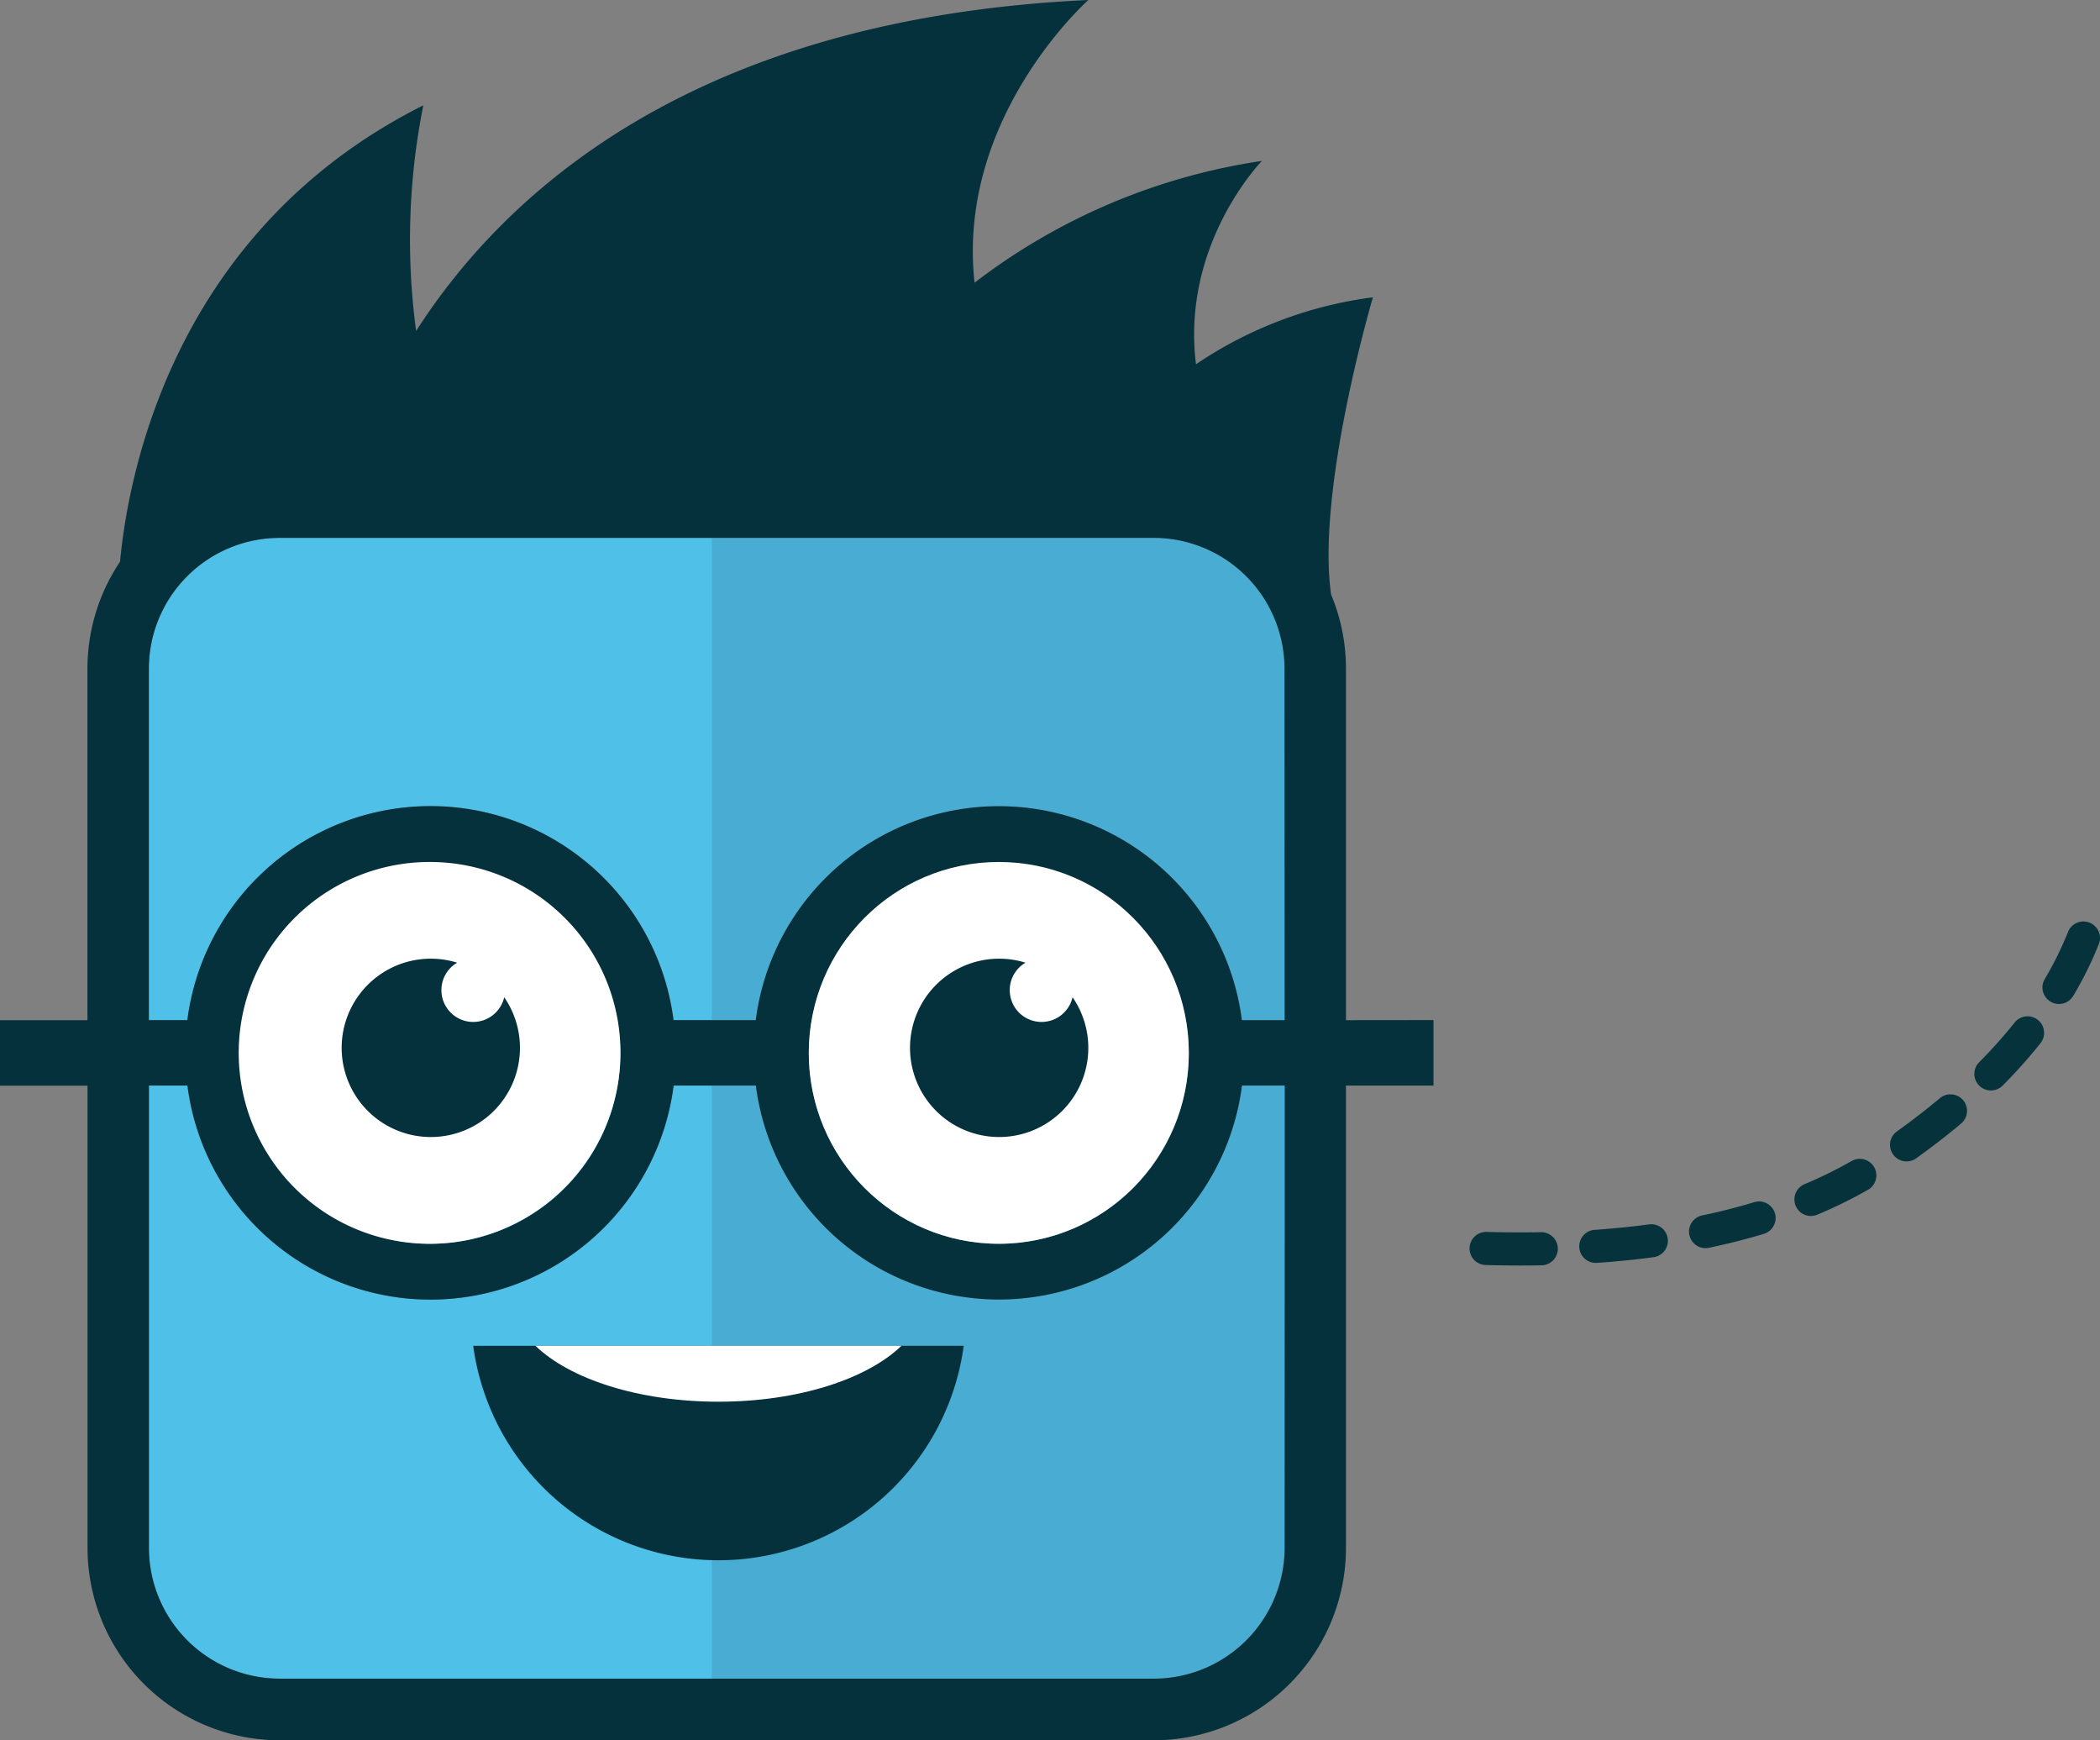 <svg xmlns="http://www.w3.org/2000/svg" width="190.335" height="157.703" viewBox="0 0 190.335 157.703">
  <rect x="0" y="0" width="190.335" height="157.703" fill="#808080" stroke="none"/>
  <g id="Group_748" data-name="Group 748" transform="translate(-216.8 -4022.3)">
    <g id="Group_2" data-name="Group 2" transform="translate(216.8 4022.3)">
      <path id="Path_1" data-name="Path 1" d="M116.435,60.611a11.865,11.865,0,0,0-11.818-11.868h-79.3A11.865,11.865,0,0,0,13.5,60.611V92.445h3.49a22.213,22.213,0,0,1,44.067,0h7.453a22.21,22.21,0,0,1,44.06,0h3.877l-.011-31.834Z" fill="#4fc1e8" fill-rule="evenodd"/>
      <path id="Path_2" data-name="Path 2" d="M39.007,112.707a17.31,17.31,0,1,0-17.217-17.3A17.226,17.226,0,0,0,39.007,112.707Z" fill="#4fc1e8" fill-rule="evenodd"/>
      <path id="Path_3" data-name="Path 3" d="M116.435,98.372h-3.878a22.21,22.21,0,0,1-44.06,0H61.045a22.213,22.213,0,0,1-44.067,0H13.49v41.873a11.865,11.865,0,0,0,11.818,11.869H104.6a11.865,11.865,0,0,0,11.818-11.869l.015-41.873Z" fill="#4fc1e8" fill-rule="evenodd"/>
      <ellipse id="Ellipse_1" data-name="Ellipse 1" cx="17.221" cy="17.298" rx="17.221" ry="17.298" transform="translate(73.306 78.11)" fill="#4fc1e8"/>
      <path id="Path_4" data-name="Path 4" d="M121.993,92.445V60.61a17.422,17.422,0,0,0-1.348-6.735c-1.352-9.54,3.79-26.934,3.79-26.934A37.073,37.073,0,0,0,108.4,33.008c-1.363-10.919,5.975-18.426,5.975-18.426A56.3,56.3,0,0,0,88.33,25.617C86.675,10.6,98.649,0,98.649,0,62.95,1.658,45.795,17.387,37.715,29.99a62.051,62.051,0,0,1,.653-20.447C15.74,20.9,11.626,42.923,10.88,50.9a17.388,17.388,0,0,0-2.954,9.706V92.445H0v5.934H7.933v41.874A17.446,17.446,0,0,0,25.317,157.7h79.292a17.447,17.447,0,0,0,17.384-17.458V98.372h7.933V92.437l-7.933.008Zm-5.558,47.8a11.865,11.865,0,0,1-11.818,11.869h-79.3A11.865,11.865,0,0,1,13.5,140.245V98.372h3.49a22.213,22.213,0,0,0,44.067,0h7.453a22.21,22.21,0,0,0,44.06,0h3.877l-.011,41.874ZM21.79,95.408a17.214,17.214,0,1,1,17.217,17.3,17.3,17.3,0,0,1-17.217-17.3Zm51.516,0a17.222,17.222,0,1,1,17.221,17.3,17.257,17.257,0,0,1-17.221-17.3Zm43.129-2.967h-3.878a22.21,22.21,0,0,0-44.06,0H61.045a22.213,22.213,0,0,0-44.067,0H13.49V60.61A11.865,11.865,0,0,1,25.308,48.742H104.6A11.865,11.865,0,0,1,116.419,60.61l.015,31.83Z" fill="#05313c"/>
      <path id="Path_5" data-name="Path 5" d="M116.435,98.372h-3.878a22.21,22.21,0,0,1-44.06,0H64.513v53.75h40.1a11.866,11.866,0,0,0,11.819-11.868l.007-41.881ZM68.5,92.445a22.21,22.21,0,0,1,44.06,0h3.878V60.61a11.865,11.865,0,0,0-11.818-11.868h-40.1v43.7H68.5Z" fill="#33617d" fill-rule="evenodd" opacity="0.2"/>
      <ellipse id="Ellipse_2" data-name="Ellipse 2" cx="17.221" cy="17.298" rx="17.221" ry="17.298" transform="translate(73.306 78.11)" fill="#33617d" opacity="0.2"/>
      <path id="Path_6" data-name="Path 6" d="M39.007,78.11a17.3,17.3,0,1,0,17.229,17.3A17.261,17.261,0,0,0,39.007,78.11Z" fill="#fff" fill-rule="evenodd"/>
      <ellipse id="Ellipse_3" data-name="Ellipse 3" cx="17.221" cy="17.298" rx="17.221" ry="17.298" transform="translate(73.306 78.11)" fill="#fff"/>
      <path id="Path_7" data-name="Path 7" d="M42.889,121.953a22.43,22.43,0,0,0,44.458,0H42.89Z" fill="#05313c" fill-rule="evenodd"/>
      <path id="Path_8" data-name="Path 8" d="M48.532,121.953c3.117,3.012,9.362,5.066,16.586,5.066s13.466-2.054,16.586-5.066Z" fill="#fff" fill-rule="evenodd"/>
      <path id="Path_9" data-name="Path 9" d="M45.7,90.368a2.883,2.883,0,1,1-4.266-3.134A8.08,8.08,0,1,0,45.7,90.368Zm51.512,0a2.883,2.883,0,1,1-4.265-3.134,8.08,8.08,0,1,0,4.266,3.134Z" fill="#05313c" fill-rule="evenodd"/>
    </g>
    <path id="Path_10" data-name="Path 10" d="M7.827,114.676c-1.033,0-2.084-.014-3.142-.043a1.5,1.5,0,0,1,.081-3c1.678.045,3.338.054,4.933.025a1.5,1.5,0,1,1,.054,3Q8.8,114.676,7.827,114.676Zm6.892-.234a1.5,1.5,0,0,1-.1-3c1.671-.118,3.313-.283,4.881-.492a1.5,1.5,0,1,1,.4,2.974c-1.629.217-3.333.389-5.066.511Q14.772,114.442,14.719,114.442Zm9.9-1.337a1.5,1.5,0,0,1-.305-2.969c1.63-.34,3.216-.743,4.717-1.2a1.5,1.5,0,0,1,.868,2.872c-1.584.479-3.257.9-4.972,1.262A1.507,1.507,0,0,1,24.621,113.1Zm9.551-2.916a1.5,1.5,0,0,1-.582-2.883,39.559,39.559,0,0,0,4.319-2.127,1.5,1.5,0,0,1,1.491,2.6,42.571,42.571,0,0,1-4.647,2.289A1.5,1.5,0,0,1,34.172,110.188Zm8.665-4.945a1.5,1.5,0,0,1-.875-2.719c1.363-.977,2.664-1.983,3.867-2.989a1.5,1.5,0,1,1,1.925,2.3c-1.26,1.054-2.62,2.106-4.044,3.126A1.493,1.493,0,0,1,42.837,105.243Zm7.642-6.43a1.5,1.5,0,0,1-1.063-2.558,43.475,43.475,0,0,0,3.217-3.6,1.5,1.5,0,0,1,2.349,1.866,46.486,46.486,0,0,1-3.44,3.853A1.5,1.5,0,0,1,50.479,98.812Zm6.172-7.835a1.5,1.5,0,0,1-1.288-2.267,30.331,30.331,0,0,0,2.109-4.266,1.5,1.5,0,1,1,2.788,1.109,33.339,33.339,0,0,1-2.318,4.689A1.5,1.5,0,0,1,56.651,90.978Z" transform="translate(346.769 4022.3)" fill="#06323c"/>
  </g>
</svg>
